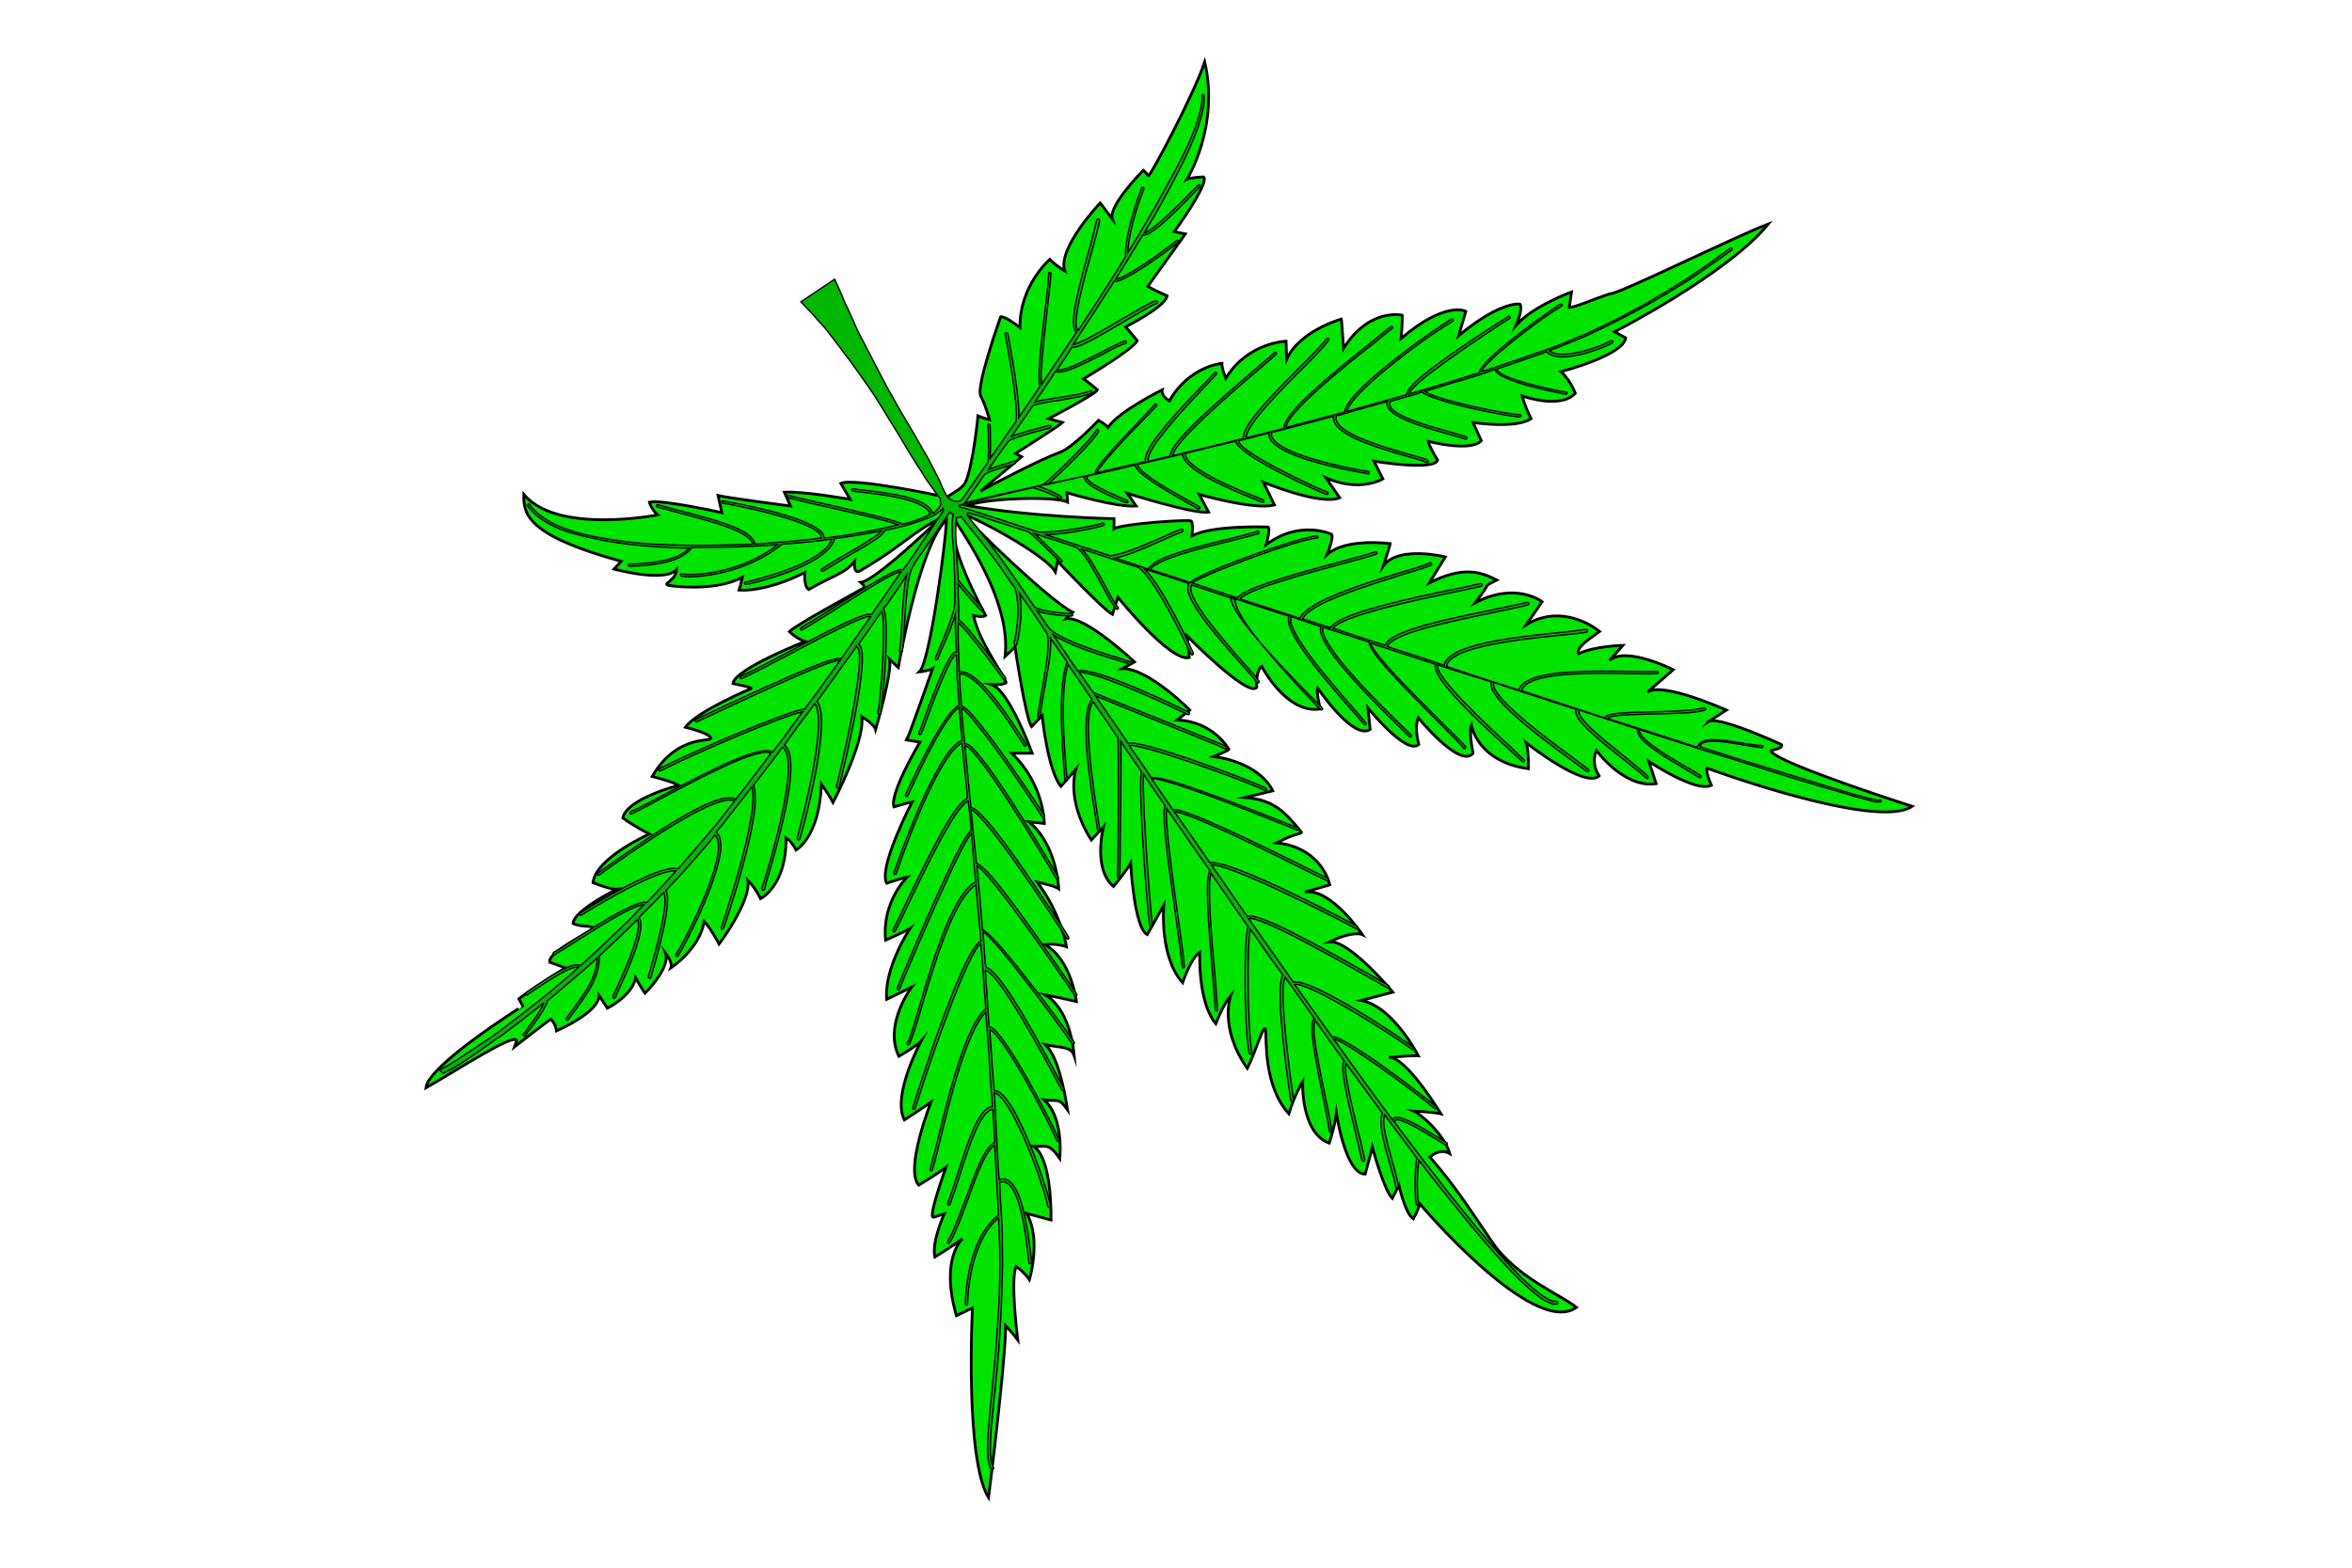 <?xml version="1.0" encoding="utf-8"?>
<!-- Generator: Adobe Illustrator 21.0.0, SVG Export Plug-In . SVG Version: 6.00 Build 0)  -->
<svg version="1.1" id="Vrstva_1" xmlns="http://www.w3.org/2000/svg" xmlns:xlink="http://www.w3.org/1999/xlink" x="0px" y="0px"
	 viewBox="0 0 425.2 283.5" style="enable-background:new 0 0 425.2 283.5;" xml:space="preserve">
<style type="text/css">
	.st0{fill:#00E400;stroke:#000000;stroke-width:0.5;stroke-miterlimit:10;}
	.st1{fill:#00B700;stroke:#000000;stroke-width:0.25;stroke-miterlimit:10;}
</style>
<g>
	<path class="st0" d="M171.1,89.9c0,0-16.6-3.6-19.1-2.5c1.7,2.9,1.7,2.9,1.7,2.9s-8.3-1.5-11.9-1.3c1.1,2.5,1.1,2.5,1.1,2.5
		s-10.9-1.4-13.1-1.9c0.7,3.1,0.7,3.1,0.7,3.1s-10.7-2.4-13.1-1.9c0.4,1.4,1.5,2.3,1.5,2.3s-18.1,3.6-24.2-3.7
		c-0.1,3.6,0.6,7.4,17.6,12.1c-1.3,1.4-1.3,1.4-1.3,1.4s9.2,2.5,11.3,0.1c-0.1,2.2-3.1,2.6-1.1,2.9c2.1,0.3,8.6,0.8,13-1.5
		c-0.6,2.3,0.1,0.2-0.6,2.3c2.6,0.2,7.3-0.8,11.9-3.2c0,0-0.2,2.6,0.7,3.1c4.1-2.4,6.6-2.9,8.3-5.1c0,0-0.3,2.5,1,1.7
		c7.6-4.4,9-6.7,14.5-9.5c-5.3,5.1-12.4,11.4-14.4,11.6c1.1,0.9,0.4,1.1,0.4,1.1s-12.3,6.7-13.3,7.8c1.2,1.2,2.8,1.8,2.8,1.8
		s-12.7,5-13,7.6c3.6,0.7,3.3,0.9,3.3,0.9s-9.8,4.1-11.9,7c0,0,4.2,1,4.6,1.9c0.5,0.9-6-0.9-10.6,7c3.9,1,4.8,1.6,4.8,1.6
		s-9.4,2.4-10.1,5.9c2,1.5,4.8,2.9,4.8,2.9s-9.7,4.3-10.2,8.8c3.3,1.3,4.3,1.2,4.3,1.2s-7.8,3.8-7.9,6.2c1.7,0.8,4.2,0.2,3.5,1
		c-0.7,0.7-8.3,4.3-7.7,6c2.8,1,2.8,1,2.8,1s-7.3,4.7-8.4,5.6c0.7,1.3,0.7,1.3,0.7,1.3S77.4,192.6,77,196.7
		c5-2.8,16.3-10.2,16.4-8.5c-0.4,1.1-0.4,1.1-0.4,1.1s5.5-4.3,6.6-5c0.9,0.9,1,2.1,1,2.1s7.7-3.3,7.7-6.4c1.5,2.3,1.5,2.3,1.5,2.3
		s4.5-2.2,5.1-5.5c1,1.8,1.7,2.8,1.7,2.8s4.7-4.6,3.7-7.3c1.4,1.8,1,2.7,1,2.7s5.2-3.4,6-8.4c1.1,1.1,2.7,4.1,2.7,4.1
		s5.8-7.7,5.2-11.5c1.5,1.5,2.3,3.3,2.3,3.3s4.7-2.3,4.6-11c1.2,0.8,1.8,2.2,1.8,2.2s4.2-2.2,4.6-11.9c1.5,2.1,2.1,3.3,2.1,3.3
		s5.8-11,5.2-15.5c2.3,1.4,2.5,2.3,2.5,2.3s3.1-10.5,2.5-12.7c1.6,1.5,1.6,1.5,1.6,1.5s3.7-21.9,8.7-26.7c-0.1,4.1-3,25.8-4.9,27.5
		c1.7-0.2,2.4-0.6,2.4-0.6s-4.3,12.3-4.7,12.9c1.7,0.3,2.4,0.4,2.4,0.4s-5.5,9.2-4.7,11.7c2.7-0.8,3.3-0.9,3.3-0.9
		s-6.2,11.9-4.6,14.7c3-1,3.7-1.1,3.7-1.1s-4.6,4.4-3.9,11.4c3.8-1.7,4.4-2.1,4.4-2.1s-4.7,7.1-4.2,12.8c4.5-2.2,4.5-2.2,4.5-2.2
		s-5.1,6.8-2.3,12.5c3.4-2,4-2.7,4-2.7s-5.3,9.8-3,14.2c3.1-2,4.8-3.2,4.8-3.2s-4.8,12.2-2.2,15c3-1.8,4.9-3.2,4.9-3.2
		s-3.4,9.4-2.2,9c1.2-0.4,1.9-0.6,1.9-0.6s-2.3,5-1.7,7.8c2.8-1.7,5-3.3,5-3.3s-4.1,3.5-1.1,13.9c2.9-1.4,2.9-1.4,2.9-1.4
		s-1.4,27.3,2.9,34.3c1.4-10.9,3.2-27.5,3.1-31.1c1.3,1.4,2.2,2.6,2.2,2.6s-1.4-10.9-0.3-13.3c1.6,1.1,2.4,2.4,2.4,2.4
		s2.2-7.3-0.5-12c3.6,1,4.4,1.2,4.4,1.2s0.3-11-3.1-13.3c2.3,0.1,2.7-0.7,4.7,2.2c0.3-4.1-0.4-8.4-2.8-10.6c2.5,0.3,2.6-0.5,4.2,1.8
		c-0.7-4.4-1.9-9.8-4-11.8c2.6,0.6,4.6,0.2,5.2,2c-0.4-4.3-1.9-9-5.2-11c2.7,0.5,5.6,1.2,5.6,1.2s-0.9-7.6-5.7-10.3
		c2.1-0.3,3.9,0.4,3.9,0.4s-0.9-5.9-5.3-11.7c3.3,0.7,3.9,1.2,3.9,1.2s-0.3-8-5.4-12.1c2.8,0.3,2.8,0.3,2.8,0.3s0-7.1-5.9-12.7
		c3.1,0,3.7,0,3.7,0s-4.1-11.3-7.3-12.4c0,0,2.3,0.1,2.6-0.4c-1.6-3.2-5-7.8-5.9-12.1c1.8,0.4,2.2,0,2.2,0s-7.5-13.5-5.5-17.1
		c3.7,5.6,10,15.8,9,24.5c1.8-1.7,1.8-1.7,1.8-1.7s1.9,12.9,3,14.4c1.9-2,1.9-2,1.9-2s1,9.9,3.4,12.8c2.7-3.1,2.7-3.1,2.7-3.1
		s-1.9,5.5,2.8,12.8c2.2-2.4,2.2-2.4,2.2-2.4s-2,7.5,1.8,10.8c2.2-2.6,3.1-4.2,3.1-4.2s0.6,11.6,3,12.9l3-5.3c0,0-0.9,9.2,3.4,14
		c1.7-4.9,3.1-5.5,3.1-5.5s-0.4,9,2.9,12.9c1.4-3.6,2.7-5.1,2.7-5.1s-2.2,5.8,3,13.2c1.5-3,3.1-8.6,3.3-6.9c0.2,1.7-0.4,10,4.2,15.1
		c1-3.4,2.5-5.8,2.5-5.8s-0.4,9.2,4.8,11.1c1-3,1.3-5.4,1.3-5.4s1.6,11,5.2,11c1-3.6,1.3-4.9,1.3-4.9s2,7.6,3.6,9.3
		c1.2-2.4,1.2-2.4,1.2-2.4s1.1,5.1,2.6,6.1c0.7-1.2,1.2-2.7,1.2-2.7s20.5,24.3,28.3,18.7c-2.8-2.3-10.9-5.4-15.3-11.9
		c-4.5-6.6-6.4-9.7-11.2-15.3c0,0,1.8-1.7,3.6-0.6c-1.1-3.7-5.5-7.3-6.5-7.7c3.8,0.2,4.9,0.5,4.9,0.5s-6.3-10.4-9.4-10.2
		c4.6-0.4,5.3-0.3,5.3-0.3s-4.5-8.9-10.3-10c5.7-1.5,5.7-1.5,5.7-1.5s-7.8-9.4-11.4-9.1c4.3-2.1,5.9-1.3,5.9-1.3s-5.7-8.5-10.4-7.7
		l4.5-1.3c0,0-1.3-6.7-9.6-7.6c3.7-1.9,4.3-1.5,4.5-1.9c-2.8-3.4-4.8-5.9-10.2-6.3c5-1.2,5-1.2,5-1.2s-2-5-10.7-6.2
		c3.5-1.4,2.7-1.4,2.7-1.4s-2.8-5-9.3-5.2c2.3-1.8,2.3-1.8,2.3-1.8s-7.5-7.6-12.2-7.5c2.2-1.2,2.2-1.2,2.2-1.2s-9-8.5-12.4-7.8
		c0,0,0.9-1,1.2-1.2c-4-2-18.8-16.1-19.5-17.7c6.8,3,15.2,8.2,16.4,10.4c0.4-1.9,0.4-1.9,0.4-1.9s8.2,8.7,9.9,9.6l1-3.1
		c0,0,9.5,11.8,12.9,10.9c-0.4-3.9-0.4-3.9-0.4-3.9s11,11.2,12.6,9.3c-0.2-3.2,0.9-3.8,0.9-3.8s4.5,8.7,10.6,7.7
		c-0.8-3.2-0.5-3.8-0.5-3.8s6.4,9.5,9.5,7.5c-0.4-3.9-0.4-3.9-0.4-3.9s7,8.7,9.2,6.6c-0.9-3.3-0.1-4.8-0.1-4.8s7.6,9.3,9.9,6.4
		c-0.8-4.2-0.3-5.1-0.3-5.1s1,6.6,10.3,7.9c0.1-3.4-0.4-4.7-0.4-4.7s10.6,8.4,13.2,6c-1.6-2.4-0.5-4.6-0.5-4.6s5,6.9,10.8,6
		c-1.3-4-1.3-4-1.3-4s8.5,5.7,11.3,4.3c-1.1-2.5-0.8-3.1-0.8-3.1s30.6,11.3,37.1,6.9c-7.8-2.5-25.8-8.6-25.5-10.1
		c2.6-0.5,1.8-1.1,1.8-1.1s-12.1-5.6-13.3-4c3.4-2.2,3.4-2.2,3.4-2.2s-11.8-5.3-14.3-3.2c4.7-4.1,4.7-4.1,4.7-4.1s-8.5-4.3-11.5-1.7
		c2.4-2.7,2.4-2.7,2.4-2.7s-5.1,0.1-8,1.5c-0.8-1.1,3.3-3.6,3.8-4c-2.6-2.1-8.1-4.5-13.3-1.2c2.9-4.2,2.9-4.2,2.9-4.2
		s-4.8-3.7-12.1,0.2c3.5-4.5,1.1-2.6,3.9-4.1c-2.7-1.4-5.9-2.7-12.2,0.5c2.9-4.7,2.9-4.7,2.9-4.7s-8.5-2.1-11.2,1.6
		c1.6-4.9,1.2-4,1.2-4s-8-1.1-11.4,2c1.4-3.5,0.8-3.7,0.8-3.7s-5.7-2.7-11.8,1.9c0.9-3.3,0.3-3.2,0.3-3.2s-10-0.4-13.7,1.6
		c0,0,0.3-2.5-0.2-2.7c-0.4-0.3-12.4,0.5-13.9,1.4c0-1.8,0-1.8,0-1.8s-14.9-0.3-26.6-2.4c4.2-1.4,16-1.7,18.2-0.6
		c-0.1-1.7-0.1-1.7-0.1-1.7s9,2.7,12.5,2.4c-1.6-2.3-1.6-2.3-1.6-2.3s12,3.8,14.7,3.4c-1.7-3.2-1.7-3.2-1.7-3.2s10,2.9,13.6,1.9
		c-1.1-2.3-2-4.1-2-4.1s10.4,4.3,13.8,2.8c-2.5-3.6-2.5-3.6-2.5-3.6s5.5,2.7,10.3,0.2l-1.6-3.2c0,0,10.9,1.8,11.5-0.2
		c-1.7-2.8-1.7-3.4-1.7-3.4s7.6,2,9.6-0.1c-1.5-3.3-1.5-3.3-1.5-3.3s7.8,1.2,10.5-0.7c-1.3-2.6-1.6-4.1-1.6-4.1s6.9,2.5,9.6-0.5
		c-1-2.5-2.6-3.9-2.6-3.9s11.3-2.9,11.7-6.1c-2-1.1-2-1.1-2-1.1s20.5-10.5,27.8-19.5c-6.3,2.4-27.7,13-28.6,12.6
		c-3,1-6.4,2.5-7.4,2.5c0.4-2.8,0.4-2.8,0.4-2.8s-6.9,2.5-10,6c1.3-3,0.7-3.8,0.7-3.8s-3.4-0.7-11.1,5.7c1.3-4.4,1.3-4.4,1.3-4.4
		s-3.6-2-11.7,4.9c0.3-3.6,0.2-4.2,0.2-4.2s-6-1.4-10.6,6c-0.3-4.6-0.4-5.3-0.4-5.3s-7.6,2.1-9.9,7.3c-0.1-3.3-0.1-3.3-0.1-3.3
		s-6.9,0.2-10.9,6.7c-0.8-2-0.7-2.7-0.7-2.7s-5.9,0.5-9.5,6.8c-1.6-1-1.3-2-1.3-2s-7.9,3.9-9.8,6.8c-0.3-0.5-1.7-1.3-1.7-1.3
		s-4.7,5-7,5.8c-3.1,1.1-11.9,5.6-14.3,7c7.4-6.2,7.4-6.2,7.4-6.2l-1.1-0.6c0,0,7.9-5,8.5-5.6c-2.5-0.7-2.5-0.7-2.5-0.7
		s8.5-4.4,8.8-5.2c-0.9-0.8-2.5-2-2.5-2s9-5.3,9.7-6.9c-1.6-1.9-2.1-2.5-2.1-2.5s7.2-3.6,7.5-5.6c-2.7-1.2-3.5-1.7-3.5-1.7l6.8-9.5
		l-2-0.4c0,0,6.4-8.8,5.3-9.9c-2.4,0.1-3,0.4-3,0.4s5.9-9.4,3.2-21.2c-2.1,6.2-10,21-10.2,20.6c-0.2-0.4-0.9-1-0.9-1
		s-6.4,6.4-5.6,8.8c-2.2-2.9-2.2-2.9-2.2-2.9s-7.8,8.2-6.4,12.3c-2.2-1.4-2.7-2.1-2.7-2.1s-5.5,4.7-5.4,12.3
		c-3.1-2.3-3.5-1.9-3.5-1.9s-4.5,12.6-3.6,14.3c0.9,1.7,1.6,4.3,1.6,4.3s-1.2-0.3-2.1-0.7c-0.2,2.4-1.4,12-2.8,12.7
		C173.6,88.5,171.1,89.9,171.1,89.9z"/>
	<g>
		<path class="st1" d="M80.3,194c0,0,0.5-0.3,1.4-0.7c0.4-0.3,1-0.6,1.6-1c0.6-0.4,1.3-0.8,2.1-1.4c0.8-0.5,1.6-1.1,2.6-1.8
			c0.9-0.7,1.9-1.4,3-2.1c2.1-1.6,4.5-3.4,7-5.4c0.1-0.1,0.2-0.2,0.3-0.2c-0.5,1.3-1.9,3.2-2.8,4.4c-0.4,0.6-0.7,1-0.9,1.2
			c-0.1,0.1,0,0.2,0.1,0.3c0.1,0.1,0.2,0,0.3-0.1c0.1-0.2,0.4-0.7,0.9-1.2c1.1-1.5,2.8-3.8,3.1-5.1c1-0.8,2-1.6,3-2.5
			c0.7-0.6,1.3-1.1,2-1.7c0.7-0.6,1.4-1.2,2.1-1.8c0.6-0.5,1.2-1.1,1.9-1.7c-0.3,3.7-1.7,5.7-5.6,10.9c-0.1,0.1-0.1,0.2,0,0.3
			c0.1,0.1,0.2,0.1,0.3,0c4.1-5.5,5.5-7.5,5.7-11.6c2-1.9,4.1-3.8,6.2-5.9c0.2-0.2,0.4-0.4,0.6-0.6c0.6,0.8,0.3,3.8-4.1,13.2
			c-0.1,0.3-0.3,0.5-0.3,0.7c0,0.1,0,0.2,0.1,0.3c0.1,0.1,0.2,0,0.3-0.1c0.1-0.1,0.2-0.4,0.3-0.7c2.4-5.1,5.4-12,4-13.8c0,0,0,0,0,0
			c1.1-1.1,2.3-2.3,3.5-3.5c0.3-0.3,0.6-0.7,1-1c0.5,1.2,0.3,4.7-2.7,14.8l-0.1,0.4c0,0.1,0,0.2,0.2,0.3c0.1,0,0.2,0,0.3-0.2
			l0.1-0.4c2.5-8.7,3.4-13.8,2.6-15.3c1-1.1,2-2.1,3-3.2c0.7-0.8,1.4-1.6,2.1-2.4c0.7-0.8,1.4-1.6,2.1-2.4c0.6-0.7,1.1-1.3,1.6-2
			c0.3,0.2,0.5,0.6,0.6,1c1,4.8-6.5,19-7.6,20.6c-0.1,0.1,0,0.2,0.1,0.3c0.1,0.1,0.2,0,0.3-0.1c1.1-1.7,8.7-16.1,7.6-21
			c-0.1-0.6-0.4-1-0.7-1.3c0-0.1,0.1-0.1,0.1-0.2l1-1.2l1-1.3c1.3-1.7,2.7-3.4,4-5.1c0.1-0.1,0.2-0.3,0.3-0.4
			c1.6,4.7-5.5,25.2-5.5,25.4c0,0.1,0,0.2,0.1,0.3c0.1,0,0.2,0,0.3-0.1c0.3-0.9,7.4-21.5,5.4-25.9c1.1-1.4,2.2-2.9,3.3-4.3
			c0.6-0.8,1.3-1.7,1.9-2.5c0,0,0-0.1,0.1-0.1c1.5,1.2,2,6.5-3.4,24.4c-0.2,0.5-0.3,0.9-0.4,1.2c0,0.1,0,0.2,0.2,0.3
			c0.1,0,0.2,0,0.3-0.2c0.1-0.2,0.2-0.6,0.3-1.2c4.5-14.9,5.6-23,3.3-24.9c0.5-0.7,1-1.4,1.5-2.1c1.2-1.7,2.5-3.3,3.7-5
			c0.1-0.1,0.2-0.3,0.3-0.4c2.6,3.6-3.2,24.2-3.2,24.4c0,0.1,0,0.2,0.2,0.3c0.1,0,0.2,0,0.3-0.2c0.3-0.9,6-21.4,3.1-24.9
			c1-1.4,2-2.7,2.9-4c1.1-1.6,2.2-3.1,3.3-4.6c0.3-0.4,0.6-0.8,0.9-1.3c0,0,0,0.1,0.1,0.1c1.7,0.7-1.4,15.9-3.7,25.2
			c0,0.1,0,0.2,0.2,0.3c0.1,0,0.2,0,0.3-0.2c1-4.1,6-24.6,3.5-25.8c0,0,0,0,0,0c1.5-2.1,2.9-4.1,4.2-6c0.8,2.1-0.1,15.5-0.7,18.4
			c0,0.1,0.1,0.2,0.2,0.3c0.1,0,0.2-0.1,0.3-0.2c0.5-2.7,1.7-17.2,0.5-18.9c0,0,0,0,0,0c0.1-0.2,0.2-0.4,0.4-0.5
			c1.4-2,2.7-3.8,3.8-5.6c-0.5,2.1-0.7,5.3-0.9,9c-0.1,2-0.2,3.8-0.4,4.7c0,0.1,0.1,0.2,0.2,0.3c0.1,0,0.2-0.1,0.3-0.2
			c0.2-1,0.3-2.7,0.4-4.7c0.2-3.4,0.5-8.4,1.3-10.3c0.1-0.2,0.2-0.3,0.3-0.5c0-0.1,0.1-0.1,0.1-0.2c0,0,0,0,0,0
			c0.1,0,0.1-0.1,0.1-0.2c1.4-2,2.6-3.8,3.6-5.2c1.3-1.9,2.2-3.3,2.8-4.1c0.2,0.2,0.4,0.3,0.6,0.4c0,0,0,0.1,0,0.1
			c-0.3,1.3-0.2,3.2,0,5.6c0.1,1.2,0.2,2.5,0.2,3.9c0.1,1.4,0.1,3,0.1,4.6c0,0.5,0,1,0,1.5c0,0,0,0.1,0,0.1c0,1.9-1.5,5.4-2.6,8
			c-0.4,0.9-0.7,1.7-0.9,2.2c0,0.1,0,0.2,0.1,0.3c0.1,0,0.2,0,0.3-0.1c0.2-0.6,0.5-1.3,0.9-2.2c0.8-1.8,1.8-4.1,2.3-5.9
			c0,0.5,0,1,0,1.5c0,0.9,0,1.9,0.1,2.9c0,0.8,0.1,1.6,0.1,2.4c0,0-0.1,0-0.1,0c-0.1,0-0.2,0-0.3,0.1c-1.1,0.7-3,5.3-5.5,12.2
			c-0.4,1.1-0.7,2-0.9,2.3c0,0.1,0,0.2,0.1,0.3c0.1,0,0.2,0,0.3-0.1c0.2-0.4,0.5-1.2,0.9-2.3c1.2-3.3,4.4-11.9,5.4-12
			c0,0,0,0,0.1,0.1c0,0,0,0.1,0,0.1c0,1,0.1,2.1,0.1,3.1c0,0.5,0,1.1,0.1,1.6c0,0.5,0.1,1.1,0.1,1.6c0.1,0.9,0.1,1.7,0.2,2.6
			c-0.1,0-0.2,0.1-0.2,0.1c-3.3,2.2-9.2,15.5-9.5,16.1c-0.1,0.1,0,0.2,0.1,0.3c0.1,0.1,0.2,0,0.3-0.1c0.1-0.1,6.1-14,9.3-16
			c0.1,1.2,0.2,2.4,0.3,3.7c0.1,0.8,0.2,1.5,0.2,2.3c-0.2,0.1-0.4,0.2-0.6,0.3c-4.6,3-11.4,22.7-11.7,23.6c0,0.1,0,0.2,0.1,0.3
			c0.1,0,0.2,0,0.3-0.1c2.6-7.8,8.4-22.3,11.9-23.6c0.3,3.2,0.7,6.5,1,9.9c-0.1,0-0.2,0.1-0.3,0.2c-2.5,1.6-6.8,10.4-11.1,19.4
			c-0.9,2-1.7,3.5-2.1,4.3c-0.1,0.1,0,0.2,0.1,0.3c0.1,0.1,0.2,0,0.3-0.1c0.4-0.8,1.2-2.3,2.1-4.3c2.9-6,8.6-18.1,11.1-19.3
			c0.1,0.5,0.1,1,0.2,1.5c0.1,1.2,0.3,2.5,0.4,3.8c-1.9,1.6-7.4,14.3-12.7,26.8l-0.7,1.8c0,0.1,0,0.2,0.1,0.3c0.1,0,0.2,0,0.3-0.1
			l0.7-1.8c2.6-6.1,10.2-24.1,12.3-26.4c0.1,1.1,0.2,2.3,0.3,3.5c0.1,1.7,0.3,3.5,0.5,5.3c-0.1,0-0.2,0.1-0.3,0.1
			c-4.1,2.7-7.6,14.5-9.9,22.4c-0.9,3.1-1.6,5.6-2.2,6.6c-0.1,0.1,0,0.3,0.1,0.3c0.1,0.1,0.2,0,0.3-0.1c0.5-1.1,1.3-3.6,2.2-6.7
			c2.3-7.9,5.8-19.6,9.8-22.1c0.1,0.7,0.1,1.4,0.2,2.2c0.2,2.7,0.5,5.3,0.7,8c-0.1,0-0.1,0-0.2,0.1c-3.4,2.2-11.8,28.9-12.1,30
			c0,0.1,0,0.2,0.1,0.3c0.1,0,0.2,0,0.3-0.1c3.7-11.8,9.9-28.9,11.9-29.8c0.1,1.2,0.2,2.4,0.3,3.7c0.1,1.4,0.2,2.7,0.3,4.1
			c0.1,1.3,0.2,2.6,0.3,3.9c-3.6,3-6.6,15.2-8.6,23.3c-0.6,2.5-1.1,4.5-1.5,5.7c0,0.1,0,0.2,0.1,0.3c0.1,0,0.2,0,0.3-0.1
			c0.4-1.1,0.9-3.2,1.5-5.7c1.8-7.4,4.8-19.6,8.2-22.9c0.3,3.9,0.6,7.9,0.8,11.7c0.1,1.3,0.2,2.7,0.3,4c0,0.5,0.1,0.9,0.1,1.4
			c-0.3,0-0.6,0.1-0.9,0.3c-2.1,1.4-3.9,7.1-5.5,12.2c-0.6,1.9-1.2,3.7-1.7,5c0,0.1,0,0.2,0.1,0.3c0.1,0,0.2,0,0.3-0.1
			c0.5-1.3,1.1-3.1,1.7-5c1.6-5.1,3.8-12.1,6.1-12.2c0,0.7,0.1,1.4,0.1,2.1c0.1,1.3,0.1,2.6,0.2,3.9c-0.1,0-0.2,0.1-0.3,0.2
			c-1.7,1.1-3.2,5.3-4.8,9.6c-1.1,2.9-2.2,6-3.4,8.1c-0.1,0.1,0,0.2,0.1,0.3c0.1,0.1,0.2,0,0.3-0.1c1.2-2.2,2.3-5.2,3.4-8.2
			c1.5-4.2,3.1-8.5,4.7-9.4c0.1,1.1,0.1,2.3,0.2,3.4c0.1,2.6,0.3,5.1,0.4,7.5c0,0.6,0.1,1.2,0.1,1.7c-5.9,4.6-6,15.7-6,16.1
			c0,0.1,0.1,0.2,0.2,0.2c0.1,0,0.2-0.1,0.2-0.2c0-0.1,0.1-11,5.6-15.6c0.1,1.7,0.1,3.3,0.2,4.9c0.1,4.7,0,9.1-0.3,13.2
			c-0.5,8.2-1.3,14.9-1.7,19.7c-0.2,2.4-0.2,4.3-0.1,5.6c0.1,0.6,0.2,1.1,0.3,1.5c0.1,0.2,0.1,0.3,0.2,0.4c0,0.1,0.1,0.1,0.1,0.1
			c0.1,0.1,0.2,0.2,0.3,0.1c0.1-0.1,0.2-0.2,0.1-0.3l0,0c0,0,0,0-0.1-0.1c0-0.1-0.1-0.2-0.1-0.3c-0.1-0.3-0.2-0.7-0.3-1.4
			c-0.1-1.2-0.1-3.1,0.1-5.5c0.4-4.7,1.3-11.5,1.7-19.7c0.2-4.1,0.4-8.5,0.3-13.2c0-2.3-0.1-4.8-0.3-7.2c-0.1-1.4-0.1-2.8-0.2-4.2
			c0.5-0.2,0.9-0.2,1.3,0.1c2.4,1.3,3.4,9.1,3.8,12.8c0.1,0.6,0.1,1.1,0.2,1.6c0,0.1,0.1,0.2,0.3,0.2c0.1,0,0.2-0.1,0.2-0.3
			c-0.1-0.4-0.1-0.9-0.2-1.6c-0.5-4.1-1.5-11.7-4.1-13.2c-0.5-0.3-1-0.3-1.6-0.1c-0.1-1-0.1-1.9-0.2-2.9c-0.1-2.6-0.3-5.1-0.4-7.8
			c-0.1-1.3-0.1-2.6-0.2-4c0-0.3,0-0.6-0.1-1c0.2,0,0.3,0.1,0.5,0.2c3.2,1.9,8.4,16.3,9.2,20.3c0,0.1,0.1,0.2,0.3,0.2
			c0.1,0,0.2-0.1,0.2-0.3c-0.7-3.5-5.9-18.6-9.4-20.6c-0.3-0.2-0.5-0.2-0.8-0.2c-0.1-0.9-0.1-1.7-0.2-2.6c-0.2-2.8-0.4-5.6-0.6-8.4
			c0,0,0,0,0,0c2.2,0.6,10.2,15.5,12.1,20c0,0.1,0.2,0.2,0.3,0.1c0.1,0,0.2-0.2,0.1-0.3c-1.6-3.7-9.9-19.5-12.4-20.3
			c-0.1,0-0.1,0-0.2,0c-0.2-2.5-0.3-4.9-0.5-7.4c-0.1-0.9-0.1-1.9-0.2-2.8c0,0,0.1,0,0.1,0c1.7,0.4,6.1,7.3,13.1,20.4
			c0.3,0.5,0.5,0.9,0.6,1.1c0.1,0.1,0.2,0.2,0.3,0.1c0.1-0.1,0.2-0.2,0.1-0.3c-0.1-0.2-0.3-0.6-0.6-1.1
			c-7.1-13.4-11.5-20.2-13.3-20.7c-0.1,0-0.2,0-0.2,0c0-0.3,0-0.5-0.1-0.8c-0.1-1.4-0.2-2.7-0.3-4.1c0-0.5-0.1-1.1-0.1-1.6
			c2.4,1.3,14.7,18.1,16.1,20.2c0.1,0.1,0.2,0.1,0.3,0.1c0.1-0.1,0.1-0.2,0.1-0.3c-0.5-0.8-4.3-6.1-8.2-11c-5.8-7.5-7.7-9.1-8.4-9.4
			c-0.2-2-0.3-4-0.5-6c-0.2-1.8-0.3-3.7-0.5-5.5c1.1,0.5,5,5,16.2,21.2c0.7,1.1,1.3,1.9,1.5,2.2c0.1,0.1,0.2,0.1,0.3,0
			c0.1-0.1,0.1-0.2,0-0.3c-0.2-0.3-0.8-1.1-1.5-2.2c-9.9-14.4-14.8-20.8-16.6-21.4c-0.1-0.7-0.1-1.3-0.2-2c-0.3-2.6-0.5-5.2-0.8-7.7
			c0.9,0.2,4.3,3.4,16.7,22.3l0.6,1c0.1,0.1,0.2,0.1,0.3,0.1c0.1-0.1,0.1-0.2,0.1-0.3l-0.6-1c-12.3-18.8-15.8-22.3-17.1-22.5
			c-0.4-3.8-0.7-7.5-1.1-11.1c0,0,0,0,0.1,0c0,0,0.1,0,0.1,0c2.2,0.5,13.7,19.3,16.3,23.9c0.1,0.1,0.2,0.1,0.3,0.1
			c0.1-0.1,0.1-0.2,0.1-0.3c-0.1-0.2-13.8-23.5-16.6-24.1c-0.1,0-0.2,0-0.3,0c-0.1-0.9-0.2-1.9-0.3-2.8c-0.1-1.2-0.2-2.5-0.3-3.7
			c1.8,1.1,8.6,10.4,14.6,19.7c0.1,0.1,0.2,0.1,0.3,0.1c0.1-0.1,0.1-0.2,0.1-0.3c0-0.1-3.4-5.2-6.9-10.2c-5.5-7.7-7.3-9.4-8.1-9.7
			c-0.1-0.9-0.1-1.7-0.2-2.6c0-0.5-0.1-1.1-0.1-1.6c0-0.5,0-1-0.1-1.5c1.3-0.3,4.4,1.3,11.4,12.4c0.2,0.3,0.3,0.4,0.3,0.5
			c0.1,0.1,0.2,0.1,0.3,0.1c0.1-0.1,0.1-0.2,0.1-0.3c-0.1-0.1-0.2-0.3-0.3-0.5c-5.5-8.8-9.5-13-11.8-12.6c0-0.9-0.1-1.8-0.1-2.7
			c0-1-0.1-2-0.1-3c0-1,0-1.9,0-2.9c0-0.1,0-0.2,0-0.3c1.2,0.9,4.9,5.7,8.2,10.2c0.1,0.1,0.2,0.1,0.3,0.1c0.1-0.1,0.1-0.2,0.1-0.3
			c0,0-2-2.8-4-5.4c-2.9-3.7-4-4.8-4.5-5.1c0-1.6,0-3.1-0.1-4.5c0-0.7,0-1.4,0-2c1.1,1.4,3.6,4.3,4.1,4.7c0.1,0.1,0.2,0.1,0.3,0
			c0.1-0.1,0.1-0.2,0-0.3c-0.4-0.4-2.9-3.3-4.4-5.1c0-0.7,0-1.3-0.1-1.9c-0.1-1.4-0.2-2.8-0.2-3.9c-0.2-2.4-0.2-4.2,0-5.4
			c0,0,0-0.1,0-0.1c0.3,0,0.6-0.1,0.8-0.2c0.8,1,1.9,2.4,3.3,4.1c1.5,1.9,3.4,4.3,5.3,7.2c0.3,0.5,0.7,1,1.1,1.5
			c1.4,3.9-0.1,10.1-0.1,10.2c0,0.1,0,0.2,0.2,0.3c0.1,0,0.2,0,0.3-0.2c0.1-0.3,1.3-5.3,0.5-9.2c1.5,2.1,3.1,4.4,4.7,6.9
			c0.1,0.1,0.2,0.2,0.3,0.4c0.5,2.2-0.4,6.9-1,10.5c-0.3,1.8-0.6,3.4-0.7,4.4c0,0.1,0.1,0.2,0.2,0.2c0.1,0,0.2-0.1,0.2-0.2
			c0.1-1,0.4-2.5,0.7-4.4c0.6-3.3,1.4-7.2,1.2-9.7c1,1.4,1.9,2.8,3,4.3c-2.1,5.1-0.4,20.6-0.4,21.3c0,0.1,0.1,0.2,0.2,0.2
			c0.1,0,0.2-0.1,0.2-0.2c0-0.2-1.7-15.5,0.2-20.8c1.4,2,2.8,4.1,4.3,6.3c-2.3,2.5-0.4,15,0.6,21.1c0.2,1.1,0.3,1.9,0.4,2.5
			c0,0.1,0.1,0.2,0.2,0.2c0.1,0,0.2-0.1,0.2-0.3c-0.1-0.5-0.2-1.4-0.4-2.5c-0.8-5.5-2.8-18.2-0.8-20.6c1.5,2.1,3,4.3,4.5,6.6
			c0.1,1.2,0.1,20.7-0.1,25c0,0.1,0.1,0.2,0.2,0.2c0.1,0,0.2-0.1,0.2-0.2c0.1-3.2,0.3-20.3,0.2-24.4c1.2,1.8,2.5,3.6,3.7,5.4
			c-0.6,3.4,1.1,25,1.5,27.8c0,0.1,0.1,0.2,0.3,0.2c0.1,0,0.2-0.1,0.2-0.3c-0.4-3-1.9-23.2-1.6-27.2c1.3,1.9,2.6,3.8,3.9,5.7
			c-0.6,1.3,0.2,7.6,1.9,19.8c0.6,4.2,1.1,7.9,1.2,9.3c0,0.1,0.1,0.2,0.2,0.2c0.1,0,0.2-0.1,0.2-0.2c-0.1-1.4-0.6-5.1-1.2-9.3
			c-0.9-6.6-2.4-17.3-2-19.3c2.5,3.7,5.1,7.4,7.8,11.2c-0.9,1.7-0.3,9.2,0.5,18.7c0.2,2.6,0.4,4.9,0.5,6.5c0,0.1,0.1,0.2,0.2,0.2
			c0.1,0,0.2-0.1,0.2-0.2c-0.1-1.6-0.3-3.9-0.5-6.5c-0.6-6.5-1.4-16.2-0.7-18.2c1.8,2.6,3.6,5.2,5.4,7.8c0.4,0.6,0.9,1.2,1.3,1.9
			c-0.8,2.5-0.7,18.1,0.2,22.8c0,0.1,0.1,0.2,0.3,0.2c0.1,0,0.2-0.1,0.2-0.3c-0.8-4.6-0.9-19.4-0.3-22.3c2,2.8,3.9,5.6,5.9,8.3
			c-1.2,2,0,13.2,1.4,22.5l0,0.1c0,0.1,0.1,0.2,0.3,0.2c0.1,0,0.2-0.1,0.2-0.3l0-0.1c-1.7-12-2.3-20.4-1.5-22c1.8,2.5,3.6,5,5.3,7.5
			c0,0-0.1,0-0.1,0.1c-0.9,1.1,0.1,6.2,1.5,13.3c0.6,2.8,1.1,5.5,1.3,6.9c0,0.1,0.1,0.2,0.2,0.2c0.1,0,0.2-0.1,0.2-0.2
			c-0.1-1.5-0.7-4.2-1.3-7c-1-5-2.5-11.9-1.6-12.9l0,0c1.8,2.5,3.5,4.9,5.2,7.3c0,0,0,0,0,0c0,0,0,0-0.1,0.1
			c-0.6,1,0.5,6.1,2.1,12.7c0.5,2.2,1,4.1,1.2,5.1c0,0.1,0.1,0.2,0.3,0.2c0.1,0,0.2-0.1,0.2-0.3c-0.2-1-0.6-2.9-1.2-5.1
			c-1.1-4.5-2.7-11.2-2.2-12.3c2.3,3.1,4.5,6.1,6.6,9c-0.8,1.4,0.2,5.3,1.3,9c0.5,1.7,0.9,3.2,1.1,4.3c0,0.1,0.1,0.2,0.3,0.2
			c0.1,0,0.2-0.1,0.2-0.3c-0.2-1.1-0.6-2.7-1.1-4.4c-0.9-3.2-2-7.1-1.4-8.5c2,2.7,4,5.3,5.8,7.8c-0.1,0.8-0.6,4.6-0.1,8.3
			c0,0.1,0.1,0.2,0.2,0.2c0.1,0,0.2-0.1,0.2-0.3c-0.4-3.2-0.1-6.5,0.1-7.8c1.6,2.1,3.2,4.2,4.8,6.1c5.3,6.7,9.9,12.1,13.5,15.6
			c1.8,1.7,3.3,3,4.5,3.7c0.6,0.3,1.1,0.5,1.5,0.6c0.2,0,0.3,0,0.4,0c0.1,0,0.2,0,0.2,0l0,0c0,0,0,0,0,0c0.1,0,0.2-0.1,0.2-0.3
			c0-0.1-0.1-0.2-0.3-0.2c0,0-0.1,0-0.5,0c-0.3-0.1-0.8-0.2-1.3-0.6c-1.1-0.6-2.6-1.9-4.4-3.6c-3.5-3.5-8.1-8.9-13.4-15.6
			c-3-3.9-6.3-8.1-9.7-12.7c0,0,0.1-0.1,0.1-0.1c0-0.1,0.1-0.1,0.2-0.2c1-0.3,4.6,1.8,7,3.3c0.8,0.5,1.5,0.9,2,1.2
			c0.1,0.1,0.2,0,0.3-0.1c0.1-0.1,0-0.2-0.1-0.3c-0.5-0.3-1.2-0.7-2-1.2c-3.3-2-6.2-3.7-7.4-3.3c-0.1,0-0.1,0.1-0.2,0.1
			c-0.1,0.1-0.2,0.2-0.2,0.3c-3.4-4.6-7-9.5-10.6-14.6c1.8,0.1,13.8,8.8,18.2,12.5c0.1,0.1,0.2,0.1,0.3,0c0.1-0.1,0.1-0.2,0-0.3
			c-3.1-2.6-16.9-13.1-18.8-12.6c-2.2-3.1-4.5-6.3-6.8-9.5c2.6-0.5,17.7,9.1,21.2,11.7c0.1,0.1,0.2,0.1,0.3,0c0.1-0.1,0.1-0.2,0-0.3
			c-2-1.6-18.6-12.7-21.7-11.8c-2.7-3.8-5.4-7.7-8.1-11.5c2-0.7,17.5,8.2,22.6,11.1c1.2,0.7,2.1,1.2,2.5,1.4c0.1,0.1,0.2,0,0.3-0.1
			c0.1-0.1,0-0.2-0.1-0.3c-0.3-0.2-1.2-0.7-2.4-1.4c-10.4-5.9-21.2-11.9-23.1-11.1c0,0,0,0,0,0c-0.1-0.2-0.2-0.3-0.4-0.5
			c-2-2.9-4.1-5.9-6.1-8.8c3.1-0.3,22.3,9.4,26.1,11.5c0.1,0.1,0.2,0,0.3-0.1c0.1-0.1,0-0.2-0.1-0.3c-1.5-0.9-23-12.2-26.6-11.5
			c-2.1-3.1-4.3-6.2-6.4-9.2c2.5-0.1,19.2,8.3,24.8,11.1c1.2,0.6,2.1,1,2.7,1.3c0.1,0.1,0.2,0,0.3-0.1c0.1-0.1,0-0.2-0.1-0.3
			c-0.6-0.3-1.5-0.7-2.7-1.3c-12-6-23.3-11.4-25.3-11.1c-1.3-1.9-2.6-3.7-3.8-5.6c2.5-0.2,17.6,5.8,22.8,7.9
			c1.6,0.6,2.8,1.1,3.5,1.4c0.1,0,0.2,0,0.3-0.1c0-0.1,0-0.2-0.1-0.3c-0.6-0.2-1.9-0.7-3.4-1.3c-12.7-5-21.2-8.1-23.2-7.8
			c-1.3-2-2.7-3.9-4-5.8c2.4-0.4,21.3,6.5,24.5,8.1c0.1,0.1,0.2,0,0.3-0.1c0.1-0.1,0-0.2-0.1-0.3c-2.4-1.2-22.2-8.8-24.9-8.1
			c-2-3-4-5.8-5.9-8.6c1.4,0.6,4.6,1.9,11.8,4.8c5.4,2.2,10.5,4.2,11.7,4.8c0.1,0,0.2,0,0.3-0.1c0.1-0.1,0-0.2-0.1-0.3
			c-1.2-0.6-6.3-2.6-11.7-4.8c-5.2-2.1-11-4.4-12.4-5c-0.8-1.2-1.7-2.4-2.5-3.6c2.3-0.3,12.9,4.3,19.6,7.6c0.1,0.1,0.2,0,0.3-0.1
			c0.1-0.1,0-0.2-0.1-0.3c-3-1.5-16.9-8.2-20.1-7.5c-1.5-2.2-3-4.4-4.4-6.5c3.1,2,8.9,3.8,12,4.7c0.8,0.3,1.5,0.4,1.8,0.6
			c0.1,0,0.2,0,0.3-0.1c0-0.1,0-0.2-0.1-0.3c-0.4-0.1-1-0.3-1.8-0.6c-3.3-1-10.5-3.2-12.9-5.4c-0.8-1.1-1.5-2.2-2.2-3.2
			c1.8,0.7,5.7,0.9,6.2,0.9c0.1,0,0.2-0.1,0.2-0.2c0-0.1-0.1-0.2-0.2-0.2c-1.6-0.1-6-0.5-6.7-1.3c0,0-0.1,0-0.1-0.1
			c-1.2-1.8-2.4-3.5-3.5-5.1c-2-2.9-3.8-5.3-5.3-7.2c-1.4-1.8-2.5-3.1-3.3-4.2c0.1-0.1,0.1-0.2,0.2-0.4c0.1,0,0.2,0.1,0.3,0.1
			c0.3,0.1,0.8,0.2,1.4,0.4c1.2,0.4,3,1,5.3,1.7c1.1,0.4,2.4,0.8,3.8,1.2c1.4,1,3.8,3.5,5.1,4.8c0.3,0.3,0.5,0.5,0.7,0.7
			c0.1,0.1,0.2,0.1,0.3,0c0.1-0.1,0.1-0.2,0-0.3c-0.2-0.2-0.4-0.4-0.7-0.7c-1.5-1.5-3-3-4.2-4.1c2.2,0.7,4.7,1.5,7.4,2.4
			c0,0,0,0.1,0.1,0.1c1.3,0.5,3.2,4.1,4.8,7c1,1.9,1.9,3.5,2.5,4.1c0.1,0.1,0.2,0.1,0.3,0c0.1-0.1,0.1-0.2,0-0.3
			c-0.6-0.6-1.5-2.3-2.4-4c-1.3-2.4-2.8-5.1-4.1-6.5c1.6,0.5,3.4,1.1,5.2,1.7c1.6,0.5,3.3,1.1,5,1.6c2.9,2.1,7.6,11.7,9.5,15.7
			c0.1,0.1,0.2,0.2,0.3,0.1c0.1-0.1,0.2-0.2,0.1-0.3c-0.6-1.4-5.3-11.6-8.8-15.2c2.6,0.8,5.2,1.7,8,2.6c-1.3,2.1,3.9,8.3,9.4,14.5
			c1.4,1.5,2.4,2.7,2.9,3.4c0.1,0.1,0.2,0.1,0.3,0.1c0.1-0.1,0.1-0.2,0.1-0.3c-0.5-0.7-1.5-1.9-2.9-3.4c-3.7-4.2-10.6-12.1-9.3-14
			c0,0,0,0,0,0c2.6,0.8,5.2,1.7,7.9,2.6c-0.3,2.2,4.5,8.5,14.8,19.3l0.6,0.6c0.1,0.1,0.2,0.1,0.3,0c0.1-0.1,0.1-0.2,0-0.3l-0.6-0.6
			C225,114,222.4,109.5,222.5,108c3.4,1.1,6.9,2.3,10.5,3.4c-0.9,2.6,5.3,10.1,11.3,16.9c1.1,1.2,1.9,2.2,2.3,2.7
			c0.1,0.1,0.2,0.1,0.3,0c0.1-0.1,0.1-0.2,0-0.3c-0.4-0.5-1.2-1.5-2.3-2.7c-4-4.6-12.2-13.9-11.2-16.5c1.8,0.6,3.6,1.2,5.4,1.8
			c-0.8,2.2,4.2,8.5,15.3,19.2c0.3,0.3,0.6,0.6,0.7,0.7c0.1,0.1,0.2,0.1,0.3,0c0.1-0.1,0.1-0.2,0-0.3c-0.1-0.1-0.3-0.3-0.7-0.7
			c-14.1-13.5-15.7-17.6-15.2-18.8c2.7,0.9,5.5,1.8,8.3,2.7c0,1.6,4.5,6.4,12.8,14.7c2.1,2.1,3.7,3.7,4.3,4.5c0.1,0.1,0.2,0.1,0.3,0
			c0.1-0.1,0.1-0.2,0-0.3c-0.6-0.8-2.3-2.4-4.4-4.5c-2.7-2.7-6.2-6.2-8.8-9c-3.2-3.6-3.9-4.8-3.9-5.2c3,1,5.9,1.9,8.9,2.9
			c0.9,0.3,1.8,0.6,2.8,0.9c-0.6,2.3,6,8.7,13,15.1c1.2,1.1,2.2,2,2.7,2.5c0.1,0.1,0.2,0.1,0.3,0c0.1-0.1,0.1-0.2,0-0.3
			c-0.5-0.5-1.5-1.4-2.7-2.6c-4.1-3.8-13.5-12.5-12.9-14.6c3.2,1.1,6.5,2.1,9.7,3.1c-0.7,2.6,6.6,8.4,14.7,14.3
			c1.2,0.9,2.2,1.6,2.6,1.9c0.1,0.1,0.2,0.1,0.3,0c0.1-0.1,0.1-0.2,0-0.3c-0.4-0.4-1.3-1-2.6-2c-4.6-3.4-15.3-11.2-14.6-13.8
			c5.1,1.7,10.1,3.3,15,4.9c-0.8,1.5,3.2,4.8,8.5,9c1.8,1.4,3.4,2.7,4.1,3.4c0.1,0.1,0.2,0.1,0.3,0c0.1-0.1,0.1-0.2,0-0.3
			c-0.7-0.8-2.3-2-4.1-3.5c-3.6-2.9-9.1-7.2-8.3-8.5c0,0,0,0,0,0c3.6,1.2,7.1,2.3,10.5,3.4c-0.2,2,4.2,4.6,8.1,6.9
			c1.2,0.7,2.3,1.4,3.1,1.9c0.1,0.1,0.2,0,0.3-0.1c0.1-0.1,0-0.2-0.1-0.3c-0.8-0.5-1.9-1.2-3.2-1.9c-3.4-2-7.9-4.7-7.9-6.4
			c6.2,2,12.1,3.9,17.4,5.5c7.8,2.5,14.3,4.5,18.9,5.8c2.3,0.7,4.1,1.2,5.3,1.5c0.6,0.2,1.1,0.3,1.4,0.3c0.2,0,0.3,0,0.4,0
			c0,0,0,0,0.1,0c0,0,0.1,0,0.1,0c0.1,0,0.1,0,0.1,0c0.1-0.1,0.1-0.2,0-0.3c-0.1-0.1-0.2-0.1-0.3,0c0,0,0,0,0,0c0,0,0,0,0,0
			c0,0,0,0,0,0c-0.1,0-0.2,0-0.3,0c-0.3-0.1-0.8-0.2-1.4-0.3c-1.2-0.3-3-0.8-5.3-1.5c-4.6-1.4-11.1-3.4-18.9-5.8
			c-2.1-0.7-4.2-1.3-6.5-2.1c0-0.2,0.2-0.4,0.3-0.5c1.2-0.9,4.7-0.3,7.6,0.2c1.3,0.2,2.5,0.4,3.3,0.5c0.1,0,0.2-0.1,0.2-0.2
			c0-0.1-0.1-0.2-0.2-0.2c-0.8,0-2-0.2-3.3-0.4c-3-0.5-6.5-1.1-7.8-0.1c0,0-0.1,0.1-0.1,0.1c-0.2,0.2-0.4,0.4-0.5,0.7
			c-5-1.6-10.5-3.4-16.2-5.2c0.8-0.7,4.9-0.7,8.5-0.8c3.6-0.1,7.3-0.1,9.1-0.7c0.1,0,0.2-0.2,0.1-0.3c0-0.1-0.2-0.2-0.3-0.1
			c-1.7,0.5-5.4,0.6-8.9,0.7c-4.7,0.1-7.8,0.2-8.7,0.8c-0.1,0-0.1,0.1-0.2,0.2c0,0,0,0.1-0.1,0.1c-4.8-1.6-9.9-3.2-15-4.9
			c0.9-3.4,11.9-3.2,19.1-3.1c2.2,0,4.1,0.1,5.4,0c0.1,0,0.2-0.1,0.2-0.2c0-0.1-0.1-0.2-0.2-0.2c-1.3,0.1-3.2,0-5.4,0
			c-6.6-0.1-15.1-0.2-18.4,1.9c-0.6,0.4-1.1,0.9-1.2,1.5c-4.3-1.4-8.7-2.8-13.1-4.3c0.5-3.7,14.4-5,21.2-5.7
			c1.9-0.2,3.4-0.3,4.1-0.5c0.1,0,0.2-0.1,0.2-0.3c0-0.1-0.1-0.2-0.3-0.2c-0.7,0.1-2.2,0.3-4,0.5c-8.1,0.8-16.7,1.8-20.1,4.1
			c-0.9,0.6-1.4,1.2-1.5,1.9c-1.5-0.5-3-1-4.5-1.5c-1.9-0.6-3.9-1.3-5.8-1.9c0.9-2.4,11.4-4.5,18.5-6c2.8-0.6,5.3-1.1,6.9-1.5
			c0.1,0,0.2-0.2,0.2-0.3c0-0.1-0.2-0.2-0.3-0.2c-1.6,0.4-4,0.9-6.9,1.5c-8,1.6-14.9,3.2-17.6,5c-0.6,0.4-1,0.8-1.2,1.3
			c-3.2-1-6.3-2.1-9.4-3.1c1.6-2.3,15.4-5.2,22.2-6.6c2-0.4,3.7-0.8,4.6-1c0.1,0,0.2-0.2,0.2-0.3c0-0.1-0.2-0.2-0.3-0.2
			c-0.9,0.2-2.5,0.6-4.6,1c-9.3,1.9-18.5,4-21.6,6.1c-0.4,0.3-0.8,0.6-1,0.9c-1.7-0.5-3.3-1.1-5-1.6c1.2-2.8,11.7-6,18-8
			c2.4-0.7,4.3-1.3,5.2-1.7c0.1,0,0.2-0.2,0.1-0.3c-0.1-0.1-0.2-0.2-0.3-0.1c-0.9,0.4-2.8,1-5.2,1.7c-5.3,1.6-12.7,3.9-16.3,6.3
			c-1,0.7-1.7,1.3-2,2c-3.7-1.2-7.3-2.4-10.8-3.5c1.1-1.7,12.6-4.8,19-6.5c2.5-0.7,4.5-1.2,5.6-1.6c0.1,0,0.2-0.2,0.1-0.3
			c0-0.1-0.2-0.2-0.3-0.1c-1.1,0.4-3.2,0.9-5.6,1.6c-8.6,2.3-15.9,4.4-18.5,6c-0.4,0.3-0.7,0.5-0.8,0.7c-2.8-0.9-5.5-1.8-8.2-2.7
			c2.7-1.8,19.5-8,22.6-8.1c0.1,0,0.2-0.1,0.2-0.2c0-0.1-0.1-0.2-0.2-0.2c-2.8,0.1-19.5,6-22.7,8.2c-0.1,0.1-0.2,0.2-0.3,0.2
			c-2.4-0.8-4.8-1.6-7.1-2.3c0.9-1.9,9.6-4,14.9-5.3c2-0.5,3.7-0.9,4.6-1.2c0.1,0,0.2-0.2,0.1-0.3c0-0.1-0.2-0.2-0.3-0.1
			c-0.9,0.3-2.6,0.7-4.5,1.2c-6.1,1.5-11.7,2.9-14.1,4.5c-0.5,0.4-0.9,0.7-1.1,1.1c-2.1-0.7-4-1.3-6-2c2.1-0.4,5.2-1.7,8.5-3.2
			c1.5-0.7,2.9-1.3,3.6-1.5c0.1,0,0.2-0.2,0.2-0.3c0-0.1-0.2-0.2-0.3-0.2c-0.7,0.2-2.1,0.8-3.6,1.5c-2.9,1.3-7.1,3.1-9.3,3.3
			c-0.4-0.1-0.8-0.3-1.2-0.4c-3.8-1.2-7.3-2.4-10.4-3.4c3.7-0.1,9.4-1.3,10.4-1.7c0.1,0,0.2-0.2,0.1-0.3c0-0.1-0.2-0.2-0.3-0.1
			c-1.2,0.5-8.4,1.8-11.6,1.6c-2.7-0.9-5-1.6-7-2.3c-2.3-0.7-4.1-1.3-5.3-1.7c-0.6-0.2-1.1-0.3-1.4-0.4c-0.2,0-0.3-0.1-0.4-0.1
			c-0.1,0-0.1,0-0.1,0c0-0.1,0-0.2-0.1-0.3c1-0.3,2.4-0.7,4.2-1.1c2.4-0.6,5.5-1.3,9.1-2.1c0.6,0.1,3.6,1.1,4.9,2
			c0.1,0.1,0.2,0,0.3-0.1c0.1-0.1,0-0.2-0.1-0.3c-1-0.7-2.9-1.5-4.2-1.9c2-0.4,4.2-0.9,6.5-1.4c0.6-0.1,1.3-0.3,2-0.4
			c-0.1,0.2-0.1,0.3,0,0.5c0.4,1.3,4.9,3.3,7.5,4.3c0.1,0,0.2,0,0.3-0.1c0-0.1,0-0.2-0.1-0.3c-4.2-1.7-7-3.2-7.3-4
			c0-0.1,0-0.2,0-0.2c0.1-0.1,0.1-0.2,0-0.2c2.8-0.6,5.7-1.3,8.7-2c0.4,1.6,4.9,4.2,9.4,6.8c0.9,0.5,1.7,0.9,2,1.1
			c0.1,0.1,0.2,0,0.3-0.1c0.1-0.1,0-0.2-0.1-0.3c-0.3-0.2-1.1-0.6-2-1.1c-2.9-1.6-8.8-4.9-9.2-6.5c2.6-0.6,5.4-1.2,8.2-1.9
			c0.1,2.6,7.1,5.8,13.4,8.3c0.4,0.2,0.7,0.3,1,0.4c0.1,0,0.2,0,0.3-0.1c0-0.1,0-0.2-0.1-0.3c-0.3-0.1-0.6-0.2-1-0.4
			c-3.3-1.3-13.3-5.3-13.1-8c1.1-0.3,2.1-0.5,3.2-0.8c1.9-0.5,3.9-0.9,5.9-1.4c0.7,2.8,15.7,9.4,16.4,9.6c0.1,0,0.2,0,0.3-0.1
			c0-0.1,0-0.2-0.1-0.3c-1.8-0.6-16-7.2-16.1-9.3c1.8-0.4,3.6-0.9,5.5-1.4c0,0.4,0.1,0.8,0.3,1.2c1.9,3,11.9,5.2,17.8,6.2l0-0.1
			l0-0.3c-9.8-1.7-16.1-3.9-17.4-6c-0.2-0.4-0.3-0.7-0.2-1.1c0.3-0.1,0.6-0.2,0.9-0.2c0.5-0.1,1-0.3,1.5-0.4c0,0,0,0,0,0
			c0,0,0,0,0,0c1.8-0.5,3.5-0.9,5.3-1.4c1.1-0.3,2.3-0.6,3.4-0.9c0,0,0.1,0,0.1,0c-0.1,0.4,0,0.8,0.2,1.2c1.4,2.7,8.9,4.8,13.4,6.1
			c1.5,0.4,2.7,0.8,3.2,1c0.1,0.1,0.2,0,0.3-0.1c0.1-0.1,0-0.2-0.1-0.3c-0.5-0.2-1.6-0.6-3.3-1c-4.4-1.3-11.9-3.4-13.1-5.9
			c-0.2-0.4-0.2-0.7-0.1-1.1c0.9-0.2,1.9-0.5,2.8-0.8c2.1-0.6,4.3-1.2,6.4-1.8c-0.1,0.3-0.1,0.7,0.1,1c1,2.1,7,3.8,11,4.9
			c1.4,0.4,2.5,0.7,3,0.9c0.1,0,0.2,0,0.3-0.1c0-0.1,0-0.2-0.1-0.3c-0.6-0.2-1.7-0.5-3-0.9c-3.7-1-9.8-2.7-10.8-4.6
			c-0.1-0.3-0.1-0.6,0-0.8c0,0,0-0.1,0-0.1c1.1-0.3,2.1-0.6,3.2-0.9c0.6-0.2,1.1-0.3,1.7-0.5c0.3-0.1,0.6-0.2,0.9-0.3
			c1.7,1.6,14.4,4.3,17.7,4.5c0.1,0,0.2-0.1,0.2-0.2c0-0.1-0.1-0.2-0.2-0.2c-3.3-0.2-15.1-2.7-17.2-4.2c0.1,0,0.2-0.1,0.3-0.1
			c2.2-0.7,4.4-1.4,6.6-2c2-0.6,3.9-1.2,5.8-1.9c0,0.1,0,0.2,0.1,0.3c1.2,2,11.6,4,12.7,4.2c0.1,0,0.2-0.1,0.2-0.2
			c0-0.1-0.1-0.2-0.2-0.2c-1.8-0.2-11.4-2.3-12.4-3.9c-0.1-0.1-0.1-0.2-0.1-0.2c0,0,0.1,0,0.1-0.1c2.1-0.7,4.1-1.4,6.1-2.1
			c0.9-0.3,1.9-0.6,2.8-1c0,0,0,0,0,0c2.3,2.6,10.9-0.9,11.9-1.6c0.1-0.1,0.1-0.2,0.1-0.3c-0.1-0.1-0.2-0.1-0.3-0.1
			c-1.2,0.8-9,3.8-11.2,1.8c0.9-0.3,1.7-0.6,2.6-1c1.9-0.8,3.7-1.4,5.4-2.3c0.9-0.4,1.7-0.8,2.5-1.2c0.4-0.2,0.8-0.4,1.2-0.6
			c0.4-0.2,0.8-0.4,1.2-0.6c0.8-0.4,1.5-0.8,2.3-1.2c0.7-0.4,1.5-0.8,2.2-1.2c1.4-0.8,2.7-1.5,4-2.3c1.2-0.8,2.4-1.5,3.4-2.1
			c1-0.7,2-1.3,2.8-1.9c0.9-0.6,1.6-1.1,2.3-1.6c0.7-0.5,1.2-0.8,1.7-1.2c0.9-0.7,1.4-1,1.4-1c0.1-0.1,0.1-0.2,0-0.3
			c-0.1-0.1-0.2-0.1-0.3,0l0,0c0,0-0.5,0.3-1.4,1c-0.4,0.3-1,0.7-1.6,1.2c-0.7,0.5-1.4,1-2.3,1.6c-0.9,0.6-1.8,1.2-2.8,1.9
			c-1.1,0.6-2.2,1.4-3.4,2.1c-1.2,0.7-2.6,1.5-3.9,2.3c-0.7,0.4-1.4,0.8-2.2,1.2c-0.7,0.4-1.5,0.8-2.3,1.2c-0.4,0.2-0.8,0.4-1.2,0.6
			c-0.4,0.2-0.8,0.4-1.2,0.6c-0.8,0.4-1.7,0.8-2.5,1.2c-1.7,0.8-3.5,1.5-5.4,2.3c-1.9,0.8-3.8,1.4-5.8,2.1c-2,0.7-4,1.4-6.1,2.1
			c-0.9,0.3-1.8,0.6-2.8,0.9c0.1-1.7,12-10.6,14.4-11.8c0.1-0.1,0.2-0.2,0.1-0.3c-0.1-0.1-0.2-0.2-0.3-0.1c-0.2,0.1-0.5,0.3-0.9,0.6
			c-3.3,2.2-13.9,9.9-13.7,11.8c-1,0.3-2.1,0.6-3.2,1c-2.2,0.7-4.4,1.3-6.6,2c-0.6,0.2-1.1,0.3-1.7,0.5c-0.4,0.1-0.9,0.2-1.3,0.4
			c0.3-1.9,11.8-9.5,15.7-12.1c1.1-0.7,2-1.3,2.5-1.6c0.1-0.1,0.1-0.2,0.1-0.3c-0.1-0.1-0.2-0.1-0.3-0.1c0,0,0,0,0,0
			c-0.4,0.3-1.3,0.9-2.5,1.6c-9.5,6.2-15.9,10.8-15.9,12.6c-1.1,0.3-2.2,0.6-3.3,0.9c-2.2,0.6-4.5,1.3-6.8,1.9
			c-0.2,0.1-0.5,0.1-0.7,0.2c0.5-3,12.5-12.3,19.1-16.3c0.1-0.1,0.1-0.2,0.1-0.3c-0.1-0.1-0.2-0.1-0.3-0.1c-0.5,0.3-1.1,0.7-1.7,1.1
			c-6.3,4.2-17.4,12.6-17.6,15.7c-0.7,0.2-1.5,0.4-2.2,0.6c-1.1,0.3-2.3,0.6-3.4,0.9c-1.7,0.4-3.4,0.9-5,1.3
			c0.1-2.7,10.8-11.3,16.1-15.4c1.4-1.2,2.6-2.1,3.1-2.5c0.1-0.1,0.1-0.2,0-0.3c-0.1-0.1-0.2-0.1-0.3,0c0,0,0,0,0,0
			c-0.5,0.4-1.6,1.3-3.1,2.5c-7.9,6.3-16.3,13.2-16.2,15.9c-0.4,0.1-0.9,0.2-1.3,0.3c-1.8,0.5-3.7,0.9-5.5,1.4
			c-0.2-2.1,5.9-8.3,10-12.4c2.3-2.3,4.2-4.2,4.9-5.3c0.1-0.1,0-0.2-0.1-0.3c-0.1-0.1-0.2,0-0.2,0c0,0,0,0-0.1,0.1
			c-0.7,1-2.6,2.9-4.9,5.2c-5.9,5.9-10.4,10.7-10.1,12.8c-2.5,0.6-4.9,1.2-7.3,1.8c-1.9,0.4-3.7,0.9-5.5,1.3
			c0.2-2.5,11.1-11.8,15.8-15.8c1.3-1.1,2.3-2,2.9-2.5c0.1-0.1,0.1-0.2,0-0.3c-0.1-0.1-0.2-0.1-0.3,0c0,0,0,0,0,0
			c-0.6,0.5-1.6,1.4-2.9,2.5c-7.7,6.6-15.9,13.7-16,16.2c-1.3,0.3-2.6,0.6-3.9,0.9c-0.7-2.1,7.3-10.4,10.7-14
			c0.7-0.7,1.2-1.3,1.6-1.7c0.1-0.1,0.1-0.2,0-0.3c-0.1-0.1-0.2-0.1-0.3,0c0,0,0,0,0,0c-0.4,0.4-0.9,1-1.6,1.7
			c-5.6,5.8-11.5,12.1-10.9,14.4c-3,0.7-6,1.3-8.8,2c0.5-1.4,6-7.2,8.5-9.7c1.4-1.4,2.1-2.2,2.3-2.4c0.1-0.1,0-0.2-0.1-0.3
			c-0.1-0.1-0.2,0-0.2,0c0,0,0,0-0.1,0.1c-0.1,0.2-1.1,1.2-2.2,2.4c-5.4,5.6-8.4,8.9-8.6,10.1c-1.4,0.3-2.7,0.6-4,0.9
			c-1.6,0.3-3.1,0.7-4.5,1c2.2-1.9,8.6-8.1,9.2-9.6c0-0.1,0-0.2-0.1-0.3c-0.1,0-0.1,0-0.2,0c0,0-0.1,0.1-0.1,0.1
			c-0.6,1.5-8.9,9.5-9.6,9.8c-0.1,0-0.1,0.1-0.1,0.1c-4.5,1-8.2,1.8-11.1,2.5c-1.2,0.3-2.2,0.5-3,0.8c0.4-0.5,0.9-1.3,1.6-2.3
			c0.6-0.8,1.2-1.8,2-2.9c1.1-0.7,3.1-1.2,4.4-1.6c0.4-0.1,0.7-0.2,1-0.3c0.1,0,0.2-0.2,0.2-0.3c0-0.1-0.2-0.2-0.3-0.2
			c-0.3,0.1-0.6,0.2-0.9,0.3c-1.4,0.4-2.7,0.8-3.7,1.2c0.9-1.3,1.9-2.8,3.1-4.4c0.2-0.3,0.4-0.5,0.6-0.8c0.9-0.5,3.4-1.3,7.4-2.3
			c0.1,0,0.2-0.2,0.2-0.3c0-0.1-0.2-0.2-0.3-0.2c-3.3,0.9-5.5,1.5-6.8,2c1.2-1.7,2.5-3.6,3.8-5.5c0.8-0.4,2.9-0.7,4.8-1
			c2.2-0.4,4.5-0.7,5.8-1.3c0.1,0,0.2-0.2,0.1-0.3c0-0.1-0.2-0.2-0.3-0.1c-1.3,0.5-3.6,0.9-5.7,1.2c-1.9,0.3-3.3,0.5-4.3,0.8
			c1.2-1.8,2.5-3.6,3.7-5.5c1.3,0.5,4.4-1,8.5-3.1c1.6-0.9,3.2-1.7,4.2-2c0.1,0,0.2-0.2,0.1-0.3c0-0.1-0.2-0.2-0.3-0.1
			c-1,0.3-2.6,1.2-4.2,2c-2.9,1.5-6.7,3.5-8,3.2c0.9-1.3,1.8-2.7,2.7-4.1c1.1,0.2,3.9-1.4,9.5-4.7c2.6-1.5,5-3,5.8-3.2
			c0.1,0,0.2-0.2,0.2-0.3c0-0.1-0.2-0.2-0.3-0.2c-0.9,0.2-3.2,1.6-6,3.2c-2.8,1.7-7.8,4.6-9,4.7c1.4-2.2,2.9-4.4,4.3-6.6
			c1-1.6,2.1-3.2,3.1-4.8c1.6,0.4,9.7-5.5,11.6-7.1c0.1-0.1,0.1-0.2,0-0.3c-0.1-0.1-0.2-0.1-0.3,0c-2.6,2.2-9.5,7-11,7
			c1.7-2.7,3.3-5.4,4.9-8c1.2,0.2,4.2-2.3,9.8-8.2l0.5-0.5c0.1-0.1,0.1-0.2,0-0.3c-0.1-0.1-0.2-0.1-0.3,0c0,0,0,0,0,0l-0.5,0.5
			c-6.3,6.5-8.5,8-9.2,8.1c2.6-4.3,4.8-8.4,6.6-12c1.8-3.6,3.1-6.8,3.7-9.1c0.3-1.2,0.5-2.1,0.5-2.7c0-0.2,0-0.3,0-0.4
			c0-0.1,0-0.2,0-0.3c0-0.2,0-0.3,0-0.3c0-0.1-0.1-0.2-0.2-0.2c-0.1,0-0.2,0.1-0.2,0.2l0,0c0,0,0,0.1,0,0.2c0,0.1,0,0.2,0,0.3
			c0,0.1,0,0.3,0,0.4c0,0.6-0.2,1.5-0.5,2.6c-0.6,2.3-1.9,5.4-3.8,9c-2.4,4.6-5.5,10.1-9.1,15.9c0-2.8,1.7-8.7,2.9-11.5
			c0-0.1,0-0.2-0.1-0.3c-0.1,0-0.1,0-0.2,0c0,0-0.1,0.1-0.1,0.1c-1.2,3-3.2,9.7-2.9,12.4c-1.8,3-3.8,6-5.7,9c-1,1.5-1.9,2.9-2.9,4.4
			c0,0,0,0-0.1-0.1c-1-1.4,1.1-8.9,2.6-14.3c0.6-2.3,1.2-4.2,1.4-5.5c0-0.1-0.1-0.2-0.2-0.3c-0.1,0-0.1,0-0.2,0c0,0-0.1,0.1-0.1,0.1
			c-0.3,1.3-0.8,3.2-1.4,5.5c-2.1,7.4-3.5,13.2-2.5,14.7c0.1,0.1,0.1,0.1,0.2,0.2c-2.1,3.2-4.3,6.4-6.3,9.4
			c-0.3-1.8,0.4-7.8,0.9-12.3c0.3-3,0.7-5.8,0.8-7.7c0-0.1-0.1-0.2-0.2-0.2c-0.1,0-0.1,0-0.1,0c-0.1,0-0.1,0.1-0.1,0.2
			c-0.1,1.8-0.4,4.7-0.8,7.6c-0.8,6.8-1.2,11.4-0.8,12.8c-1.3,1.9-2.6,3.8-3.8,5.6c0.1-2.4-0.5-6.9-1.8-14.2l-0.2-0.9
			c0-0.1-0.1-0.2-0.3-0.2c0,0-0.1,0-0.1,0c-0.1,0-0.1,0.1-0.1,0.2l0.2,0.9c1.7,9.4,2,13.3,1.8,14.9c-0.9,1.3-1.8,2.5-2.6,3.7
			c-0.7,1.1-1.4,2-2.1,3c0.1-1.4,0.1-4.3,0-6c0-0.1-0.1-0.2-0.2-0.2c0,0-0.1,0-0.1,0c-0.1,0-0.1,0.1-0.1,0.2c0.2,2.2,0.1,6.2,0,6.7
			c-1.2,1.7-2.2,3.2-3,4.3c-0.7,1-1.2,1.8-1.6,2.3c-1.1,1.3-2.9-0.3-3-0.8c-0.2-0.4-0.4-0.8-0.6-1.2c-0.2-0.4-0.3-0.8-0.5-1.2
			c-0.2-0.4-0.4-0.8-0.6-1.2c-0.4-0.8-0.8-1.5-1.2-2.3c-0.4-0.8-0.8-1.5-1.3-2.3c-0.4-0.8-0.9-1.5-1.3-2.3l-1.3-2.2
			c-0.9-1.5-1.8-3-2.6-4.5c-0.4-0.8-0.9-1.5-1.3-2.3l-1.2-2.3l-1.2-2.3c-0.4-0.8-0.8-1.6-1.2-2.3c-0.4-0.8-0.8-1.6-1.2-2.3
			c-0.4-0.8-0.8-1.6-1.1-2.4c-0.4-0.8-0.7-1.6-1.1-2.4c-0.4-0.8-0.8-1.7-1.1-2.5l-1.3-2.9l-6.1,4.1l2.2,2.3c0.6,0.7,1.1,1.3,1.7,1.9
			c0.6,0.7,1.1,1.3,1.6,2c0.5,0.7,1.1,1.4,1.6,2.1c0.5,0.7,1,1.4,1.6,2.1c0.5,0.7,1,1.4,1.5,2.1l1.5,2.1l1.5,2.2
			c0.5,0.7,0.9,1.5,1.4,2.2c0.9,1.5,1.8,3,2.7,4.4c0.9,1.5,1.8,3,2.7,4.5c0.5,0.7,0.9,1.5,1.4,2.2c0.5,0.7,0.9,1.5,1.4,2.2
			c0.5,0.7,1,1.4,1.5,2.1c0.3,0.3,0.5,0.7,0.8,1c0.2,0.3,0.2,1.4,0.1,1.5c-0.2,0.3-0.5,0.6-0.8,0.9c-0.2,0.2-0.4,0.3-0.6,0.4
			c-0.9-2.8-7.8-3.6-12-4.1c-1-0.1-1.9-0.2-2.3-0.3c-0.1,0-0.1,0-0.2,0c0,0-0.1,0.1-0.1,0.1c0,0.1,0,0.2,0.2,0.3
			c0.4,0.1,1.3,0.2,2.3,0.3c3.6,0.4,10.9,1.3,11.7,3.9c-0.3,0.2-0.7,0.3-1,0.5c-1.3,0.5-2.6,1-4,1.3c-1.5-0.8-7.7-2.2-15.1-3.9
			c-2.7-0.6-4.8-1.1-5.5-1.3c-0.1,0-0.1,0-0.2,0c0,0-0.1,0.1-0.1,0.1c0,0.1,0,0.2,0.1,0.3c0.7,0.2,2.8,0.7,5.5,1.3
			c4.7,1.1,12.2,2.7,14.5,3.6c-3.2,0.8-6.4,1.4-9.6,1.9c-1.3,0.2-2.6,0.4-3.8,0.5c0-0.2-0.1-0.5-0.2-0.7c-1.9-3.2-17.3-5.9-18-6
			c-0.1,0-0.1,0-0.2,0c-0.1,0-0.1,0.1-0.1,0.1c0,0.1,0.1,0.2,0.2,0.3c0.2,0,15.9,2.8,17.7,5.8c0.1,0.2,0.1,0.3,0.1,0.5
			c-4,0.5-8,0.8-12,1.1c-0.4-2.6-6.9-4.3-13.8-6.1c-1.3-0.3-2.5-0.7-3.7-1c-0.1,0-0.1,0-0.2,0c0,0-0.1,0.1-0.1,0.1
			c0,0.1,0,0.2,0.2,0.3c1.2,0.3,2.5,0.7,3.7,1c6.1,1.6,13,3.4,13.5,5.7c-0.9,0.1-1.9,0.1-2.8,0.1c-3.3,0.1-6.6,0.2-9.9,0.1
			c-3.3-0.1-6.6-0.2-9.8-0.6c-3.3-0.4-6.5-0.9-9.6-1.8c-1.6-0.5-3.1-1-4.5-1.8c-1.4-0.8-2.8-1.8-3.7-3.1l-0.1-0.2l-0.4,0.2l0.1,0.2
			c1,1.4,2.4,2.4,3.8,3.2c1.5,0.8,3,1.4,4.6,1.8c3.2,0.9,6.4,1.5,9.7,1.9c3.3,0.4,6.6,0.6,9.9,0.7c0.4,0,0.8,0,1.2,0
			c-1.5,1.8-5.3,2.8-10.8,2.9c0,0-0.1,0-0.1,0c-0.1,0-0.1,0.1-0.1,0.2c0,0.1,0.1,0.2,0.2,0.2c4.2-0.1,9.4-0.7,11.3-3.4
			c2.7,0,5.4,0,8.2-0.1c2.4-0.1,4.9-0.2,7.3-0.4c-6.5,5.1-15,5.7-17.3,5.3c-0.1,0-0.1,0-0.2,0c-0.1,0-0.1,0.1-0.1,0.1
			c0,0.1,0.1,0.2,0.2,0.3c2.4,0.4,11.5-0.3,18.2-5.8c3-0.2,6-0.5,9-0.9c-1.6,4.7-15.4,7.7-15.6,7.8c0,0-0.1,0-0.1,0
			c-0.1,0-0.1,0.1-0.1,0.2c0,0.1,0.1,0.2,0.3,0.2c0.6-0.1,14.6-3.2,16-8.3c0.7-0.1,1.4-0.2,2.1-0.3c2.1-0.3,4.3-0.7,6.4-1.1
			c-0.8,0.9-3.3,2.4-5.7,3.8c-1.7,1-3.5,2-5.1,3.1c-0.1,0.1-0.1,0.2-0.1,0.3c0.1,0.1,0.2,0.1,0.3,0.1c1.6-1,3.4-2.1,5.1-3.1
			c3.5-2,5.7-3.3,6.1-4.3c0.9-0.2,1.8-0.4,2.7-0.6c1.6-0.4,3.2-0.9,4.8-1.5c0.8-0.3,1.6-0.7,2.2-1.2c0.3-0.2,0.6-0.4,0.8-0.6
			c0,0.1,0,0.2,0.1,0.3c-0.5,0.8-1.5,2.2-2.9,4.3c-1.1,1.6-2.3,3.4-3.8,5.6c-0.2,0.3-0.4,0.5-0.6,0.8c-1.2-0.2-4.7,1.9-11.2,6
			c-2.8,1.8-5.5,3.5-7.3,4.5c0,0,0,0,0,0c-0.1,0.1-0.1,0.2-0.1,0.3c0.1,0.1,0.2,0.2,0.3,0.1c1.8-1,4.5-2.7,7.3-4.5
			c3.8-2.4,9.3-6,10.6-6c-1.3,1.9-2.7,3.9-4.2,6.1c-0.4,0.5-0.7,1-1.1,1.6c0,0,0,0,0,0c-1-0.5-6.8,2.4-15.4,7
			c-3.2,1.7-6.3,3.3-8.3,4.2c0,0,0,0,0,0c-0.1,0.1-0.1,0.2-0.1,0.3c0.1,0.1,0.2,0.2,0.3,0.1c2-0.9,5.1-2.5,8.3-4.2
			c5.6-3,14.2-7.5,15-7c-1.5,2.1-3,4.3-4.6,6.6c-0.2,0.3-0.5,0.7-0.7,1c-1.6-0.3-8.2,2.6-20.8,8.4c-2.2,1.1-4.2,2-5.5,2.6
			c0,0,0,0,0,0c-0.1,0.1-0.1,0.2-0.1,0.3c0.1,0.1,0.2,0.2,0.3,0.1c1.4-0.6,3.3-1.5,5.6-2.6c6.5-3,18.4-8.6,20.3-8.5
			c-0.8,1.1-1.5,2.1-2.3,3.2c-1.1,1.6-2.3,3.2-3.5,4.8c-0.2,0.3-0.4,0.5-0.6,0.8c-2.6,0.2-19.6,7.4-26.3,10.8c0,0,0,0,0,0
			c-0.1,0.1-0.1,0.2-0.1,0.3c0.1,0.1,0.2,0.2,0.3,0.1c7.3-3.7,22.6-10.1,25.7-10.7c-0.9,1.2-1.8,2.5-2.7,3.7
			c-0.6,0.8-1.2,1.7-1.9,2.5c-0.3,0.4-0.5,0.7-0.8,1.1c-2.3-1.3-10.5,2.9-20.2,8c-2.2,1.2-4.1,2.2-5.5,2.8c0,0,0,0,0,0
			c-0.1,0.1-0.1,0.2-0.1,0.3c0.1,0.1,0.2,0.2,0.3,0.1c1.4-0.7,3.3-1.7,5.5-2.9c7-3.7,17.4-9.3,19.7-8.1c-0.3,0.4-0.6,0.7-0.8,1.1
			c-1.3,1.7-2.6,3.4-3.9,5.1c-0.6,0.7-1.2,1.5-1.7,2.2c-0.2-0.2-0.4-0.3-0.7-0.3c-2.6-0.5-9.3,3.4-15.3,7.4
			c-3.4,2.3-6.7,4.6-8.8,6.1l-0.1,0.1c-0.1,0.1-0.1,0.2,0,0.3c0.1,0.1,0.2,0.1,0.3,0l0.1-0.1c4.6-3.3,19.7-14.1,23.8-13.4
			c0.2,0,0.4,0.1,0.5,0.2c-0.7,0.8-1.3,1.7-2,2.5l-1,1.3l-1,1.2c-0.7,0.8-1.4,1.7-2.1,2.5c-0.7,0.8-1.4,1.6-2.1,2.4
			c-0.7,0.8-1.3,1.5-2,2.3c-2-0.6-7.6,1.8-17.1,7.6l-0.6,0.4c0,0,0,0,0,0c-0.1,0.1-0.1,0.2-0.1,0.3c0.1,0.1,0.2,0.1,0.3,0.1l0.6-0.4
			c10.9-6.6,15.1-7.8,16.5-7.6c-1.3,1.5-2.7,2.9-4,4.4c-0.4,0.4-0.9,0.9-1.3,1.3c-1.7-0.4-7.3,3-13.4,6.9c-1.4,0.9-2.6,1.7-3.4,2.1
			c0,0,0,0,0,0c-0.1,0.1-0.1,0.2-0.1,0.3c0.1,0.1,0.2,0.1,0.3,0.1c0.7-0.4,2-1.2,3.4-2.1c3.8-2.4,10.7-6.9,12.7-6.9
			c-0.9,0.9-1.8,1.8-2.6,2.7c-2.9,2.8-5.7,5.5-8.5,8c-0.1,0.1-0.2,0.2-0.4,0.3c-0.1-0.1-0.2-0.1-0.3-0.1c-1.2-0.3-4.2,1.4-7,3.3
			c-0.7,0.4-1.3,0.9-1.9,1.3c-0.3,0.2-0.5,0.3-0.6,0.4c0,0,0,0,0,0c-0.1,0.1-0.1,0.2-0.1,0.3c0.1,0.1,0.2,0.1,0.3,0.1
			c0.1-0.1,0.3-0.2,0.6-0.4c1.8-1.2,7.1-4.9,8.6-4.6c0,0,0,0,0.1,0c-0.4,0.4-0.9,0.8-1.3,1.2c-0.7,0.6-1.4,1.2-2,1.7
			c-1.3,1.1-2.6,2.2-3.9,3.2c-2.5,2-4.9,3.8-7,5.4c-1.1,0.8-2.1,1.5-3,2.1c-0.9,0.6-1.8,1.2-2.6,1.7c-0.8,0.5-1.5,1-2.1,1.4
			c-0.6,0.4-1.2,0.7-1.6,1c-0.9,0.5-1.4,0.7-1.4,0.7l0,0c-0.1,0.1-0.2,0.2-0.1,0.3C80.1,194.1,80.2,194.1,80.3,194z"/>
	</g>
</g>
</svg>
